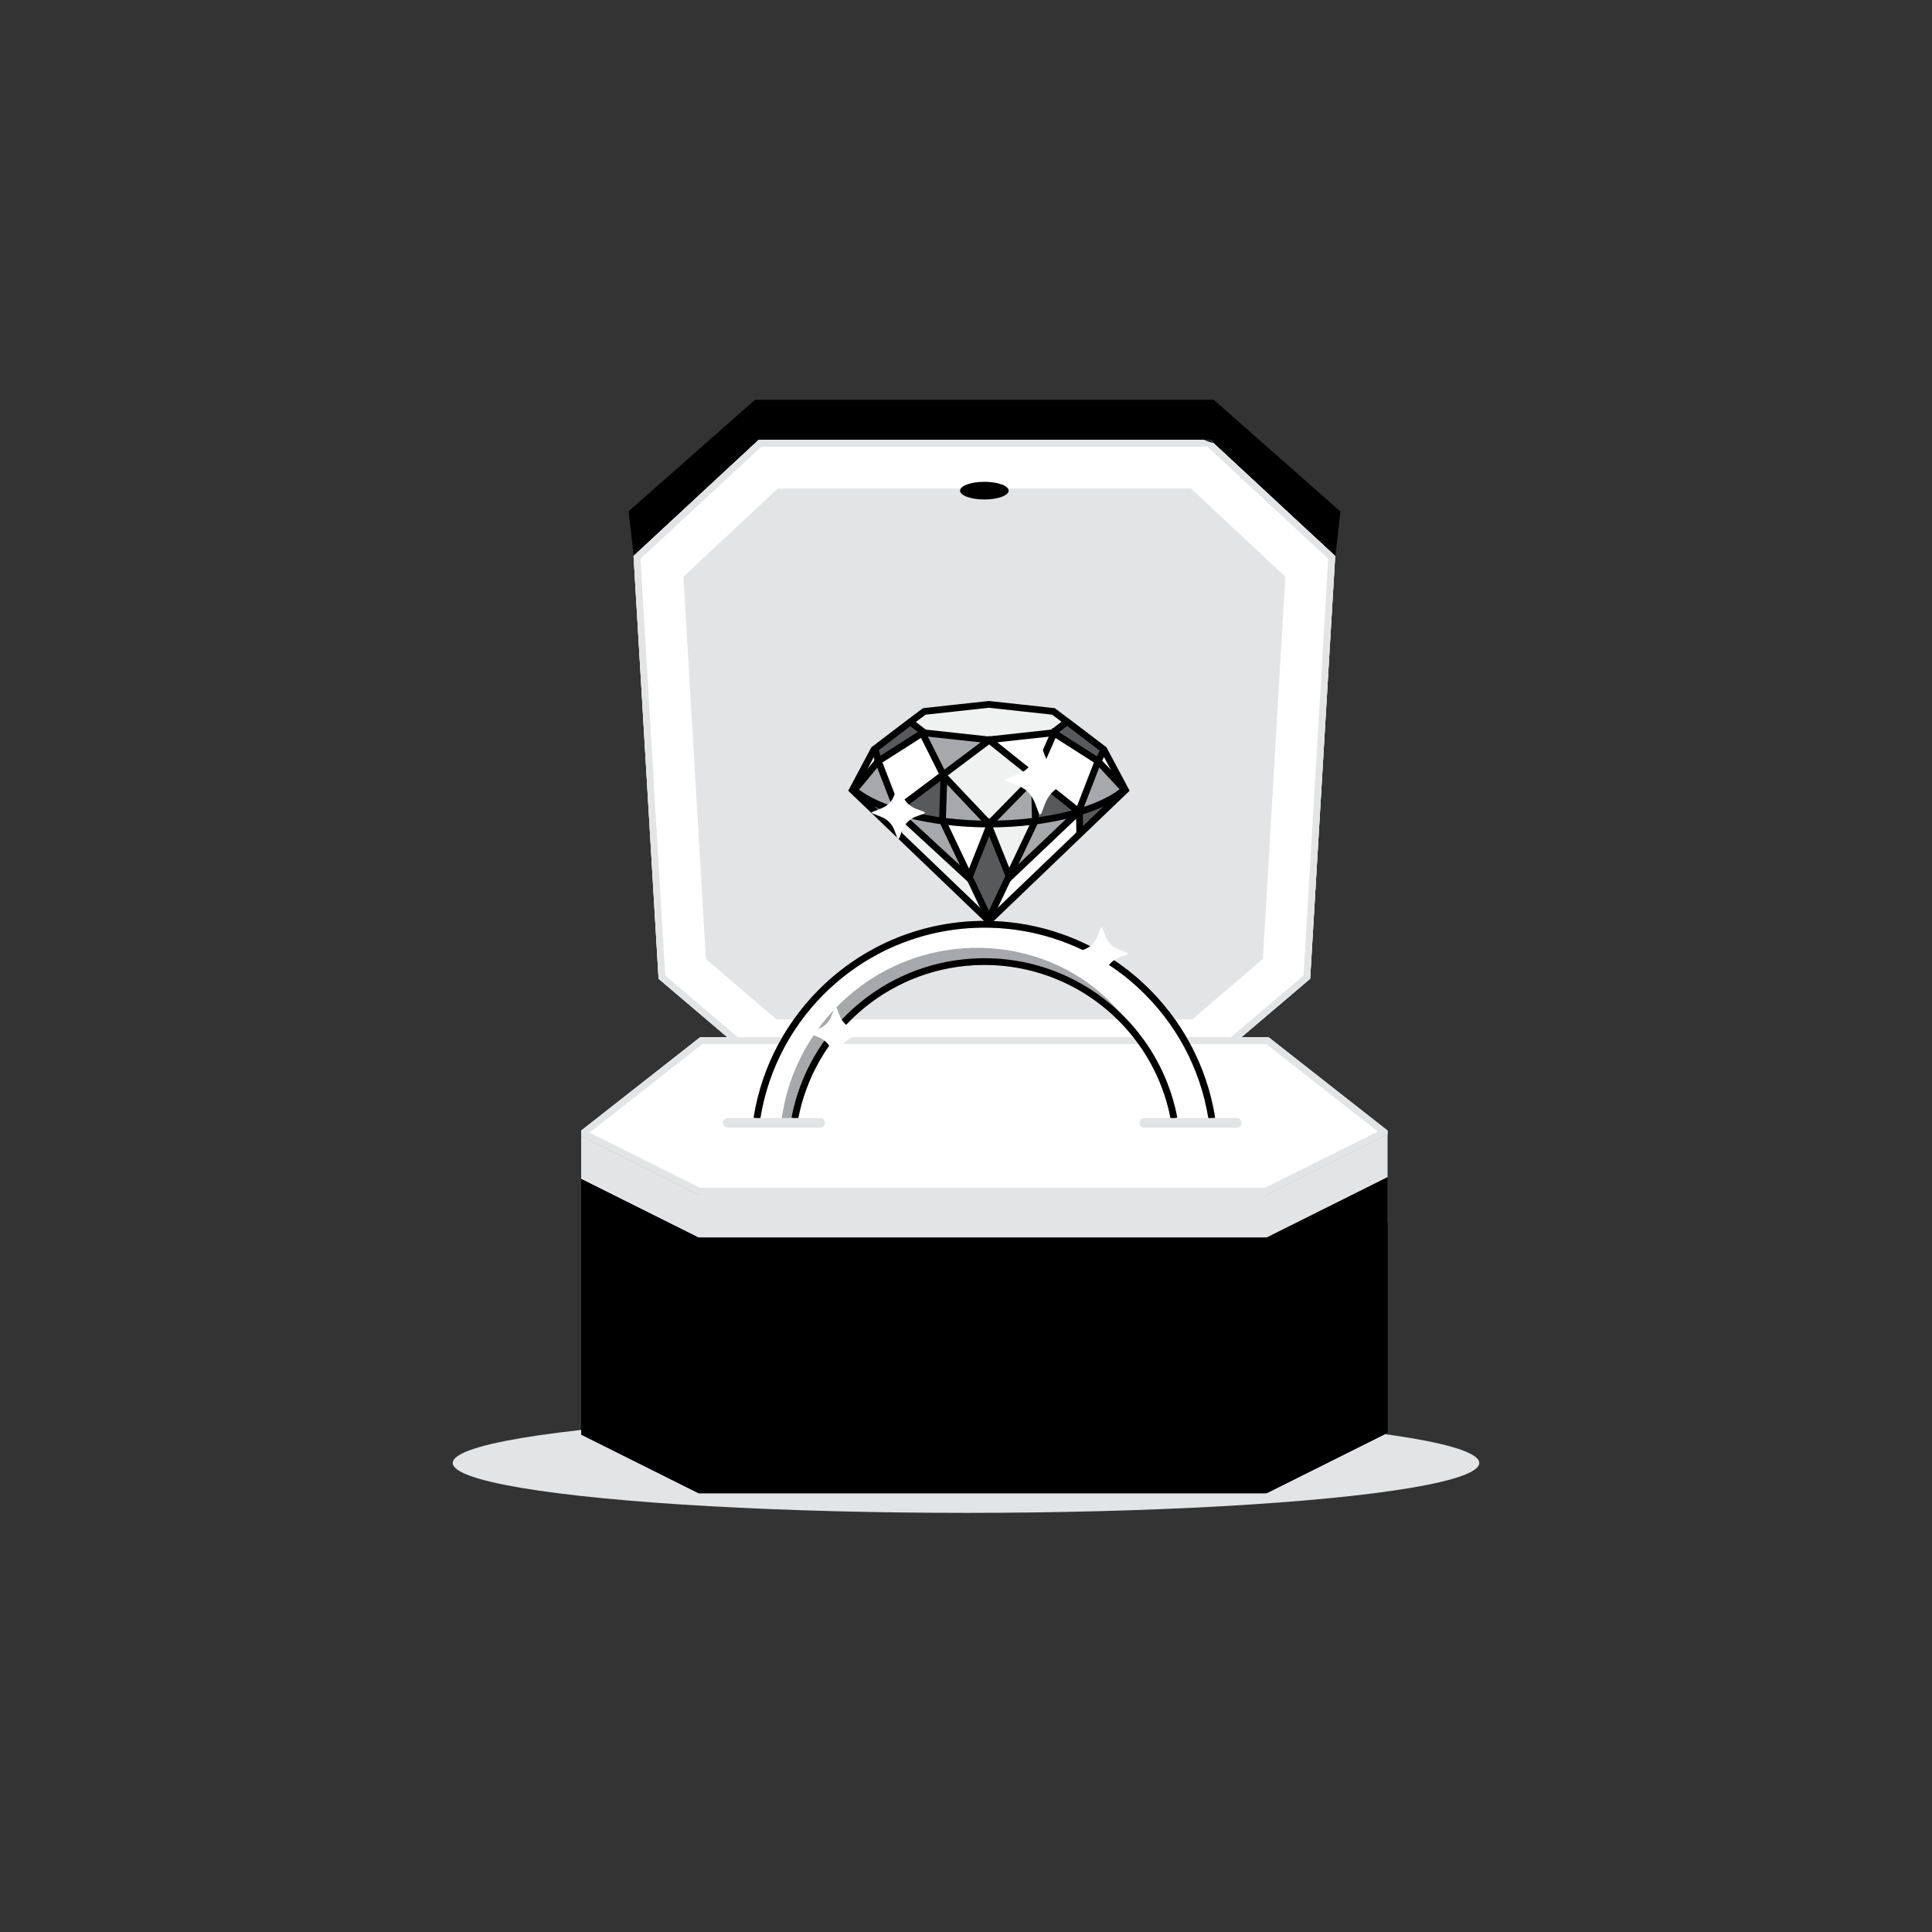 <?xml version="1.0" encoding="UTF-8"?><svg id="Layer_1" xmlns="http://www.w3.org/2000/svg" viewBox="0 0 2000 2000"><rect x="0" y="0" width="2000" height="2000" fill="#333333" stroke="none"/><defs><style>.cls-1{fill:#e3e4e5;}.cls-2{fill:#fff;}.cls-3{fill:#f0f1f1;}.cls-4{fill:#a6a8ab;}.cls-5{fill:#58595b;}.cls-6{stroke:#e3e4e5;stroke-linecap:round;stroke-linejoin:round;stroke-width:10px;}.cls-6,.cls-7,.cls-8{fill:none;}.cls-7{stroke:#000;}.cls-7,.cls-8{stroke-miterlimit:10;stroke-width:7px;}.cls-8{stroke:#d299a0;}</style></defs><ellipse class="cls-1" cx="1000" cy="1514.46" rx="531.33" ry="51.66"/><path d="M1381.8,581.63l.36-6.06-2.92-2.7-126.56-117.46h-467.33l-128.92,119.64-.46,.42c-2.01-18.3-4.16-37.46-5.27-46.19l116.92-103.1,2.83-2.49,1.42-1.25,1.26-1.11,3.55-3.14,4.88-4.3h474.9l1.37,1.21,4.15,3.65,1.78,1.57,1.43,1.26,2.18,1.92,120.19,105.99-5.76,52.15Z"/><polygon class="cls-1" points="1382.17 575.57 1356.26 1013.19 1252.68 1101.23 785.35 1101.23 681.77 1013.19 655.87 575.57 656.43 575.04 785.35 455.41 1252.68 455.41 1379.25 572.87 1382.17 575.57"/><path class="cls-2" d="M1379.24,572.87l-126.57-117.46h-467.33l-128.91,119.64-.56,.52,25.9,437.62,103.58,88.04h467.33l103.58-88.04,25.91-437.62-2.92-2.7Zm-71.94,419.81l-73.11,62.65h-430.35l-73.11-62.65-23.23-395.66,97.6-91.3h427.84l97.6,91.31-23.23,395.65Z"/><path class="cls-1" d="M1249.93,462.41l124.57,115.61,.48,.45-25.54,431.33-99.34,84.44h-462.18l-99.34-84.44-25.53-431.34,125.04-116.04h461.83m2.75-7h-467.33l-128.91,119.64-.56,.52,25.9,437.62,103.58,88.04h467.33l103.58-88.04,25.91-437.62-2.92-2.7-126.57-117.46h0Z"/><ellipse cx="1019.01" cy="507.92" rx="25.16" ry="9.15"/><polygon class="cls-1" points="1436.41 1174.13 1436.41 1265.64 1311.19 1328.16 723.22 1328.16 601.62 1267.44 601.62 1175.93 723.22 1236.66 1311.19 1236.66 1436.41 1174.13"/><polygon class="cls-2" points="601.61 1170.38 724.79 1073.72 796.27 1073.72 1018.12 1073.72 1019.91 1073.72 1241.75 1073.72 1313.24 1073.72 1436.41 1170.38 1436.41 1174.13 1311.2 1236.66 1309.63 1236.66 1303.22 1236.66 1029.62 1236.66 726.23 1236.66 724.79 1236.66 723.22 1236.66 601.61 1175.93 601.61 1170.38"/><path class="cls-1" d="M1310.82,1080.72l115.49,90.63-116.76,58.3H724.87l-114.55-57.2,116.89-91.73h583.61m2.42-7H724.79l-123.18,96.66v5.55l121.61,60.72h587.97l125.22-62.53v-3.75l-123.18-96.66h0Z"/><g><path d="M1252.68,455.41h-6.5l10.13,3.37-3.63-3.37Z"/><polygon points="1436.41 1218.66 1436.41 1483.26 1323.36 1539.71 1311.2 1545.78 723.22 1545.78 712.13 1540.25 601.61 1485.06 601.61 1220.47 712.13 1275.66 723.22 1281.19 1311.2 1281.19 1323.36 1275.12 1436.41 1218.66"/><polygon points="1436.41 1218.66 1436.41 1483.26 1326.59 1538.1 1323.36 1539.71 1311.2 1545.79 723.22 1545.79 712.13 1540.25 711.97 1540.16 601.62 1485.06 601.62 1220.46 711.97 1275.58 712.13 1275.66 723.22 1281.19 1311.2 1281.19 1323.36 1275.12 1326.59 1273.51 1436.41 1218.66"/></g><path class="cls-2" d="M1254.45,1157.66c-8.5-53.76-34.96-101.53-73.06-136.99-1.4-1.3-2.81-2.58-4.23-3.85-7.13-6.33-14.64-12.24-22.5-17.68-2.36-1.63-4.75-3.22-7.16-4.78-1.61-1.03-3.23-2.05-4.88-3.04-1.63-1-3.29-1.98-4.95-2.93-2.49-1.44-5.02-2.83-7.57-4.17-1.7-.9-3.41-1.78-5.13-2.63-1.72-.86-3.47-1.69-5.21-2.51-1.75-.82-3.51-1.61-5.28-2.39-.89-.39-1.78-.78-2.66-1.14-1.79-.76-3.58-1.49-5.39-2.2-.9-.36-1.81-.7-2.71-1.05-1.82-.68-3.63-1.36-5.47-2-2.76-.97-5.53-1.9-8.34-2.77-1.86-.58-3.73-1.14-5.62-1.67-.94-.27-1.89-.53-2.84-.79-1.89-.51-3.8-1-5.71-1.47-1.91-.47-3.83-.91-5.77-1.33-1.93-.42-3.87-.82-5.82-1.19-14.61-2.8-29.7-4.27-45.13-4.27s-30.51,1.47-45.13,4.27c-1.95,.38-3.89,.78-5.83,1.19-1.93,.42-3.85,.86-5.77,1.33-1.91,.47-3.82,.96-5.7,1.47-.95,.26-1.9,.52-2.84,.79-1.89,.53-3.77,1.09-5.63,1.67-2.8,.87-5.57,1.8-8.33,2.77-1.84,.64-3.66,1.32-5.48,2-.91,.35-1.81,.69-2.71,1.05-1.81,.71-3.59,1.45-5.38,2.2-.89,.37-1.78,.76-2.66,1.14-1.78,.78-3.53,1.57-5.29,2.39-1.75,.82-3.48,1.65-5.2,2.51-1.72,.86-3.44,1.73-5.14,2.63-2.55,1.35-5.07,2.73-7.57,4.17-1.66,.95-3.32,1.93-4.95,2.93-1.64,.99-3.27,2.01-4.88,3.04-2.42,1.55-4.81,3.14-7.16,4.78-7.86,5.45-15.37,11.36-22.5,17.68-1.43,1.27-2.84,2.55-4.24,3.85-38.08,35.46-64.56,83.23-73.06,136.99h39.19c16.86-88.68,92.33-156.59,184.59-161.91,3.86-.22,7.75-.34,11.66-.34,61.2,0,115.98,27.52,152.62,70.86,.8,.95,1.59,1.9,2.37,2.87,.73,.9,1.46,1.8,2.18,2.71,1.97,2.51,3.89,5.07,5.75,7.68,1.2,1.7,2.39,3.42,3.54,5.15,.36,.52,.7,1.05,1.05,1.59,.53,.82,1.06,1.64,1.58,2.47,4.45,7.05,8.47,14.4,12.02,22.01,.68,1.47,1.36,2.95,2,4.43,.65,1.48,1.29,2.98,1.9,4.48,3.38,8.27,6.21,16.81,8.48,25.58,.41,1.6,.8,3.2,1.17,4.82,.57,2.51,1.11,5.04,1.59,7.58"/><path class="cls-4" d="M1160.43,1049.47c-2.9-2.37-5.85-4.66-8.83-6.89-17.03-15.27-36.69-27.67-58.21-36.43-4.16-1.42-8.35-2.69-12.56-3.84-24.2-6.57-49.08-8.7-73.47-6.56-57.52,5.04-112.21,33.87-148.12,84.18-17.19,23.89-28.41,50.37-33.93,77.73h-16.03c12-87.51,81.32-159.97,170.07-173.9,48.2-7.91,99.43,2.32,140.07,29.18,2.8,1.66,5.68,3.91,8.3,5.75l2.05,1.48,1,.74,.99,.8c10.6,8.23,20.28,17.54,28.68,27.77Z"/><g><path class="cls-8" d="M1254.45,1157.66c-8.5-53.76-34.96-101.53-73.06-136.99-1.4-1.3-2.81-2.58-4.23-3.85-7.13-6.33-14.64-12.24-22.5-17.68-2.36-1.63-4.75-3.22-7.16-4.78-1.61-1.03-3.23-2.05-4.88-3.04-1.63-1-3.29-1.98-4.95-2.93-2.49-1.44-5.02-2.83-7.57-4.17-1.7-.9-3.41-1.78-5.13-2.63s-3.47-1.69-5.21-2.51c-1.75-.82-3.51-1.61-5.28-2.39-.89-.39-1.78-.78-2.66-1.14-1.79-.76-3.58-1.49-5.39-2.2-.9-.36-1.81-.7-2.71-1.05-1.82-.69-3.63-1.36-5.47-2-2.76-.97-5.53-1.9-8.34-2.77-1.86-.58-3.73-1.14-5.62-1.67-.94-.27-1.89-.53-2.84-.79-1.89-.51-3.8-1-5.71-1.47-1.91-.47-3.83-.91-5.77-1.33-1.93-.43-3.87-.83-5.82-1.19-14.61-2.8-29.7-4.27-45.13-4.27s-30.51,1.47-45.13,4.27c-1.95,.37-3.89,.77-5.83,1.19-1.93,.42-3.85,.86-5.77,1.33-1.91,.47-3.82,.96-5.7,1.47-.95,.26-1.9,.52-2.84,.79-1.89,.53-3.77,1.09-5.63,1.67-2.8,.87-5.57,1.8-8.33,2.77-1.84,.64-3.66,1.31-5.48,2-.91,.35-1.81,.69-2.71,1.05-1.81,.71-3.59,1.45-5.38,2.2-.89,.37-1.78,.76-2.66,1.14-1.78,.78-3.53,1.57-5.29,2.39-1.75,.82-3.48,1.65-5.2,2.51s-3.44,1.73-5.14,2.63c-2.55,1.35-5.07,2.73-7.57,4.17-1.66,.95-3.32,1.93-4.95,2.93-1.64,.99-3.27,2.01-4.88,3.04-2.42,1.55-4.81,3.14-7.16,4.78-7.86,5.45-15.37,11.36-22.5,17.68-1.43,1.27-2.84,2.55-4.24,3.85-38.08,35.46-64.56,83.23-73.06,136.99"/><path class="cls-8" d="M1215.28,1157.66c-.48-2.54-1.02-5.07-1.59-7.58-.38-1.61-.77-3.21-1.17-4.82-2.27-8.78-5.1-17.32-8.48-25.58-.61-1.5-1.24-3-1.9-4.48-.64-1.48-1.32-2.96-2-4.43-3.55-7.61-7.57-14.96-12.02-22.01-.52-.83-1.05-1.65-1.58-2.47-.35-.54-.69-1.07-1.05-1.59-1.15-1.73-2.34-3.45-3.54-5.15-1.86-2.61-3.78-5.17-5.75-7.68-.72-.92-1.45-1.82-2.18-2.71-.78-.97-1.57-1.92-2.37-2.87-36.65-43.34-91.42-70.86-152.62-70.86-3.92,0-7.81,.11-11.66,.34-92.26,5.32-167.74,73.23-184.59,161.91"/></g><g><path class="cls-7" d="M1254.45,1157.66c-8.5-53.76-34.96-101.53-73.06-136.99-1.4-1.3-2.81-2.58-4.23-3.85-7.13-6.33-14.64-12.24-22.5-17.68-2.36-1.63-4.75-3.22-7.16-4.78-1.61-1.03-3.23-2.05-4.88-3.04-1.63-1-3.29-1.98-4.95-2.93-2.49-1.44-5.02-2.83-7.57-4.17-1.7-.9-3.41-1.78-5.13-2.63s-3.47-1.69-5.21-2.51c-1.75-.82-3.51-1.61-5.28-2.39-.89-.39-1.78-.78-2.66-1.14-1.79-.76-3.58-1.49-5.39-2.2-.9-.36-1.81-.7-2.71-1.05-1.82-.69-3.63-1.36-5.47-2-2.76-.97-5.53-1.9-8.34-2.77-1.86-.58-3.73-1.14-5.62-1.67-.94-.27-1.89-.53-2.84-.79-1.89-.51-3.8-1-5.71-1.47-1.91-.47-3.83-.91-5.77-1.33-1.93-.43-3.87-.83-5.82-1.19-14.61-2.8-29.7-4.27-45.13-4.27s-30.51,1.47-45.13,4.27c-1.95,.37-3.89,.77-5.83,1.19-1.93,.42-3.85,.86-5.77,1.33-1.91,.47-3.82,.96-5.7,1.47-.95,.26-1.9,.52-2.84,.79-1.89,.53-3.77,1.09-5.63,1.67-2.8,.87-5.57,1.8-8.33,2.77-1.84,.64-3.66,1.31-5.48,2-.91,.35-1.81,.69-2.71,1.05-1.81,.71-3.59,1.45-5.38,2.2-.89,.37-1.78,.76-2.66,1.14-1.78,.78-3.53,1.57-5.29,2.39-1.75,.82-3.48,1.65-5.2,2.51s-3.44,1.73-5.14,2.63c-2.55,1.35-5.07,2.73-7.57,4.17-1.66,.95-3.32,1.93-4.95,2.93-1.64,.99-3.27,2.01-4.88,3.04-2.42,1.55-4.81,3.14-7.16,4.78-7.86,5.45-15.37,11.36-22.5,17.68-1.43,1.27-2.84,2.55-4.24,3.85-38.08,35.46-64.56,83.23-73.06,136.99"/><path class="cls-7" d="M1215.28,1157.66c-.48-2.54-1.02-5.07-1.59-7.58-.38-1.61-.77-3.21-1.17-4.82-2.27-8.78-5.1-17.32-8.48-25.58-.61-1.5-1.24-3-1.9-4.48-.64-1.48-1.32-2.96-2-4.43-3.55-7.61-7.57-14.96-12.02-22.01-.52-.83-1.05-1.65-1.58-2.47-.35-.54-.69-1.07-1.05-1.59-1.15-1.73-2.34-3.45-3.54-5.15-1.86-2.61-3.78-5.17-5.75-7.68-.72-.92-1.45-1.82-2.18-2.71-.78-.97-1.57-1.92-2.37-2.87-36.65-43.34-91.42-70.86-152.62-70.86-3.92,0-7.81,.11-11.66,.34-92.26,5.32-167.74,73.23-184.59,161.91"/></g><line class="cls-6" x1="753.32" y1="1162.4" x2="848.98" y2="1162.4"/><line class="cls-6" x1="1184.61" y1="1162.4" x2="1280.28" y2="1162.4"/><path class="cls-2" d="M837.17,1069.41c.82,.5,1.24,.85,1.72,1.04,3.55,1.43,7.21,2.63,10.65,4.3,5.61,2.73,9.28,7.33,11.53,13.09,1,2.57,1.89,5.18,2.9,7.74,.18,.44,.73,.73,1.11,1.1,.34-.37,.82-.68,1-1.11,1.29-3.22,2.34-6.55,3.81-9.68,3.01-6.42,8.1-10.61,14.76-12.94,2.31-.81,4.62-1.64,6.9-2.53,.41-.16,.82-.64,.93-1.06,.06-.2-.5-.73-.88-.88-2.38-.92-4.78-1.78-7.18-2.66-7.56-2.78-12.85-7.85-15.63-15.46-.89-2.45-1.82-4.88-2.79-7.3-.15-.39-.76-.97-.91-.9-.45,.19-.95,.6-1.13,1.05-1.19,2.99-2.26,6.02-3.46,9.01-2.09,5.21-5.72,9.16-10.67,11.67-3.49,1.78-7.28,2.96-10.93,4.44-.51,.21-.94,.58-1.75,1.1Z"/><path class="cls-2" d="M1112.44,987.16c.82,.5,1.24,.85,1.72,1.04,3.55,1.43,7.21,2.63,10.65,4.3,5.61,2.73,9.28,7.33,11.53,13.09,1,2.57,1.89,5.18,2.9,7.74,.18,.44,.73,.73,1.11,1.1,.34-.37,.82-.68,1-1.11,1.29-3.22,2.34-6.55,3.81-9.68,3.01-6.42,8.1-10.61,14.76-12.94,2.31-.81,4.62-1.64,6.9-2.53,.41-.16,.82-.64,.93-1.06,.06-.2-.5-.73-.88-.88-2.38-.92-4.78-1.78-7.18-2.66-7.56-2.78-12.85-7.85-15.63-15.46-.89-2.45-1.82-4.88-2.79-7.3-.15-.39-.76-.97-.91-.9-.45,.19-.95,.6-1.13,1.05-1.19,2.99-2.26,6.02-3.46,9.01-2.09,5.21-5.72,9.16-10.67,11.67-3.49,1.78-7.28,2.96-10.93,4.44-.51,.21-.94,.58-1.75,1.1Z"/><g><g><polygon class="cls-2" points="954.91 759.04 954.74 758.77 955.02 758.99 954.91 759.04"/><polygon class="cls-2" points="974.7 801.76 929.28 835.83 911.06 788.69 954.35 761.05 974.7 801.76"/><path class="cls-2" d="M1003.41,904.71l-25.09-52.86c14.39,1.79,29.49,2.77,44.86,2.8l-19.76,50.06Z"/><polygon class="cls-2" points="1070.84 801.94 1027.22 767.11 1089.13 760.36 1070.84 801.94"/><g><polygon class="cls-3" points="907.74 787.88 886.63 813.35 905.27 778.4 907.72 787.51 907.62 787.57 907.74 787.88"/><polygon class="cls-3" points="1003.53 911.49 1021.57 949.48 931.78 863.41 930.81 844.6 1003.5 911.56 1003.53 911.49"/><path class="cls-3" d="M1044.73,903.77l-19.72-49.12c15.18-.03,30.11-.99,44.34-2.75l-24.62,51.86Z"/><polygon class="cls-3" points="1024.11 851.24 978.44 803 978.24 802.6 1024.1 768.2 1069.67 804.59 1069.62 804.7 1024.11 851.24"/><polygon class="cls-3" points="945.26 748.04 944.83 747.49 957.43 738.05 1023.83 730.81 1090.21 738.05 1102.44 747.37 1089.08 757.55 1023.41 764.72 957.75 757.55 945.26 748.04"/></g><polygon class="cls-2" points="1116.17 842.97 1116.4 860.39 1116.4 862.91 1026.16 949.41 1044.71 910.33 1044.88 910.67 1116.17 842.97"/><polygon class="cls-2" points="1135.1 788.69 1116.11 837.81 1116.11 838.07 1073.1 803.74 1091.87 761.09 1135.1 788.69"/><g><path class="cls-5" d="M928.83,860.46v.13l-36.34-34.85c9.41,5.97,21.45,11.22,35.35,15.56l.99,19.16Z"/><polygon class="cls-5" points="910.19 785.93 907.49 775.92 942.6 749.18 943.3 750.06 953.82 758.07 910.19 785.93"/><path class="cls-5" d="M974.36,848.53c-16.13-2.2-31.24-5.44-44.63-9.54l46.14-34.61-1.5,44.15Z"/><polygon class="cls-5" points="1043.12 907.16 1023.85 947.76 1005.05 908.17 1024.11 859.9 1042.91 906.74 1043.12 907.16"/><path class="cls-5" d="M1114.24,840.18c-12.44,3.57-26.26,6.41-40.9,8.4l-1.11-41.95,42.02,33.55Z"/><polygon class="cls-5" points="1092.7 758.31 1104.74 749.13 1104.85 749.21 1104.94 749.09 1141.28 776.77 1136.29 786.14 1092.7 758.31"/><path class="cls-5" d="M1118.95,841.67c13.98-4.28,26.12-9.48,35.67-15.4l-35.43,33.96-.24-18.56Z"/></g><polygon class="cls-2" points="1142.98 779.52 1159.53 810.54 1138.52 787.92 1142.98 779.52"/><g><path class="cls-4" d="M927.2,838.2c-17.1-5.46-31.21-12.34-40.76-20.26l22.45-27.08,18.3,47.34Z"/><path class="cls-4" d="M975.02,851.42l25.39,53.48-67.36-62.05c12.78,3.66,26.95,6.56,41.97,8.57Z"/><polygon class="cls-4" points="1020.72 767.24 976.97 800.06 957.1 760.3 1020.72 767.24"/><path class="cls-4" d="M1020.83,851.84c-14.98-.13-29.69-1.15-43.68-2.95l1.43-41.69,42.26,44.64Z"/><path class="cls-4" d="M1069.49,808.84l1.06,40.11c-13.81,1.76-28.33,2.76-43.12,2.89l42.05-43Z"/><path class="cls-4" d="M1111.12,843.92l-63.5,60.3,25.03-52.74c13.65-1.82,26.61-4.37,38.47-7.56Z"/><path class="cls-4" d="M1137.31,790.72l24.8,26.71c-9.9,8.42-24.91,15.69-43.2,21.36v-.48l18.4-47.59Z"/></g></g><g><polyline class="cls-7" points="1023.73 729.17 1023.72 729.17 956.79 736.47 942.82 746.94 942.82 746.94 904.77 775.92 882.4 817.88 1023.72 953.35 1165.04 817.88 1142.67 775.92 1104.62 746.94 1105.59 747.86 1090.65 736.47 1023.73 729.17 1023.72 729.17"/><g><path class="cls-7" d="M883.58,817.2c23.51,21.12,79.48,35.83,140.4,35.83s116.92-14.78,140.34-35.99"/><g><polyline class="cls-7" points="977.18 803.58 975.62 849.42 1023.74 950.79 1071.86 849.42 1070.69 805.27 1023.98 853.03 977.18 803.58 954.8 758.81"/><polyline class="cls-7" points="930.31 863.81 930.12 860.16 929.14 841.02 1002.93 909 1003.55 907.65 1023.99 855.89 1044.1 905.99 1045.18 908.13 1116.7 840.21 1116.54 840.09 1024.02 766.2 976.37 801.95 928.54 837.83 909.23 787.9 954.8 758.81"/><polyline class="cls-7" points="883.5 818.94 884.38 817.89 909.23 787.91 905.79 775.15 905.72 774.88"/></g><g><polyline class="cls-7" points="1117.69 863.28 1117.69 860.16 1117.42 839.81 1117.4 837.83 1136.71 787.9 1091.14 758.81 1070.69 805.27"/><polyline class="cls-7" points="1163.91 817.2 1136.71 787.91 1136.71 787.9 1142.87 776.31"/></g><polyline class="cls-7" points="942.72 747.02 942.73 747.03 942.82 747.13 944.18 748.82 957.11 758.67 1023.31 765.89 1089.51 758.67 1104.04 747.6"/></g></g></g><path class="cls-2" d="M1040.15,807.4c1.08,.66,1.63,1.11,2.26,1.37,4.67,1.88,9.48,3.45,13.99,5.65,7.37,3.58,12.2,9.63,15.15,17.2,1.32,3.37,2.48,6.8,3.82,10.17,.23,.58,.96,.97,1.46,1.44,.45-.48,1.08-.89,1.31-1.46,1.7-4.23,3.08-8.61,5.01-12.72,3.96-8.43,10.64-13.94,19.4-17.01,3.04-1.06,6.07-2.15,9.07-3.32,.53-.21,1.07-.84,1.23-1.39,.07-.27-.66-.96-1.15-1.15-3.13-1.21-6.28-2.34-9.43-3.5-9.94-3.65-16.89-10.31-20.54-20.32-1.17-3.21-2.39-6.41-3.67-9.59-.2-.51-.99-1.28-1.2-1.19-.59,.25-1.25,.79-1.49,1.38-1.57,3.92-2.97,7.92-4.54,11.84-2.75,6.85-7.52,12.03-14.02,15.34-4.59,2.33-9.57,3.89-14.36,5.84-.67,.27-1.24,.77-2.3,1.44Z"/><path class="cls-2" d="M902.07,841.27c.82,.5,1.24,.85,1.72,1.04,3.55,1.43,7.21,2.63,10.65,4.3,5.61,2.73,9.28,7.33,11.53,13.09,1,2.57,1.89,5.18,2.9,7.74,.18,.44,.73,.73,1.11,1.1,.34-.37,.82-.68,1-1.11,1.29-3.22,2.34-6.55,3.81-9.68,3.01-6.42,8.1-10.61,14.76-12.94,2.31-.81,4.62-1.64,6.9-2.53,.41-.16,.82-.64,.93-1.06,.06-.2-.5-.73-.88-.88-2.38-.92-4.78-1.78-7.18-2.66-7.56-2.78-12.85-7.85-15.63-15.46-.89-2.45-1.82-4.88-2.79-7.3-.15-.39-.76-.97-.91-.9-.45,.19-.95,.6-1.13,1.05-1.19,2.99-2.26,6.02-3.46,9.01-2.09,5.21-5.72,9.16-10.67,11.67-3.49,1.78-7.28,2.96-10.93,4.44-.51,.21-.94,.58-1.75,1.1Z"/></svg>